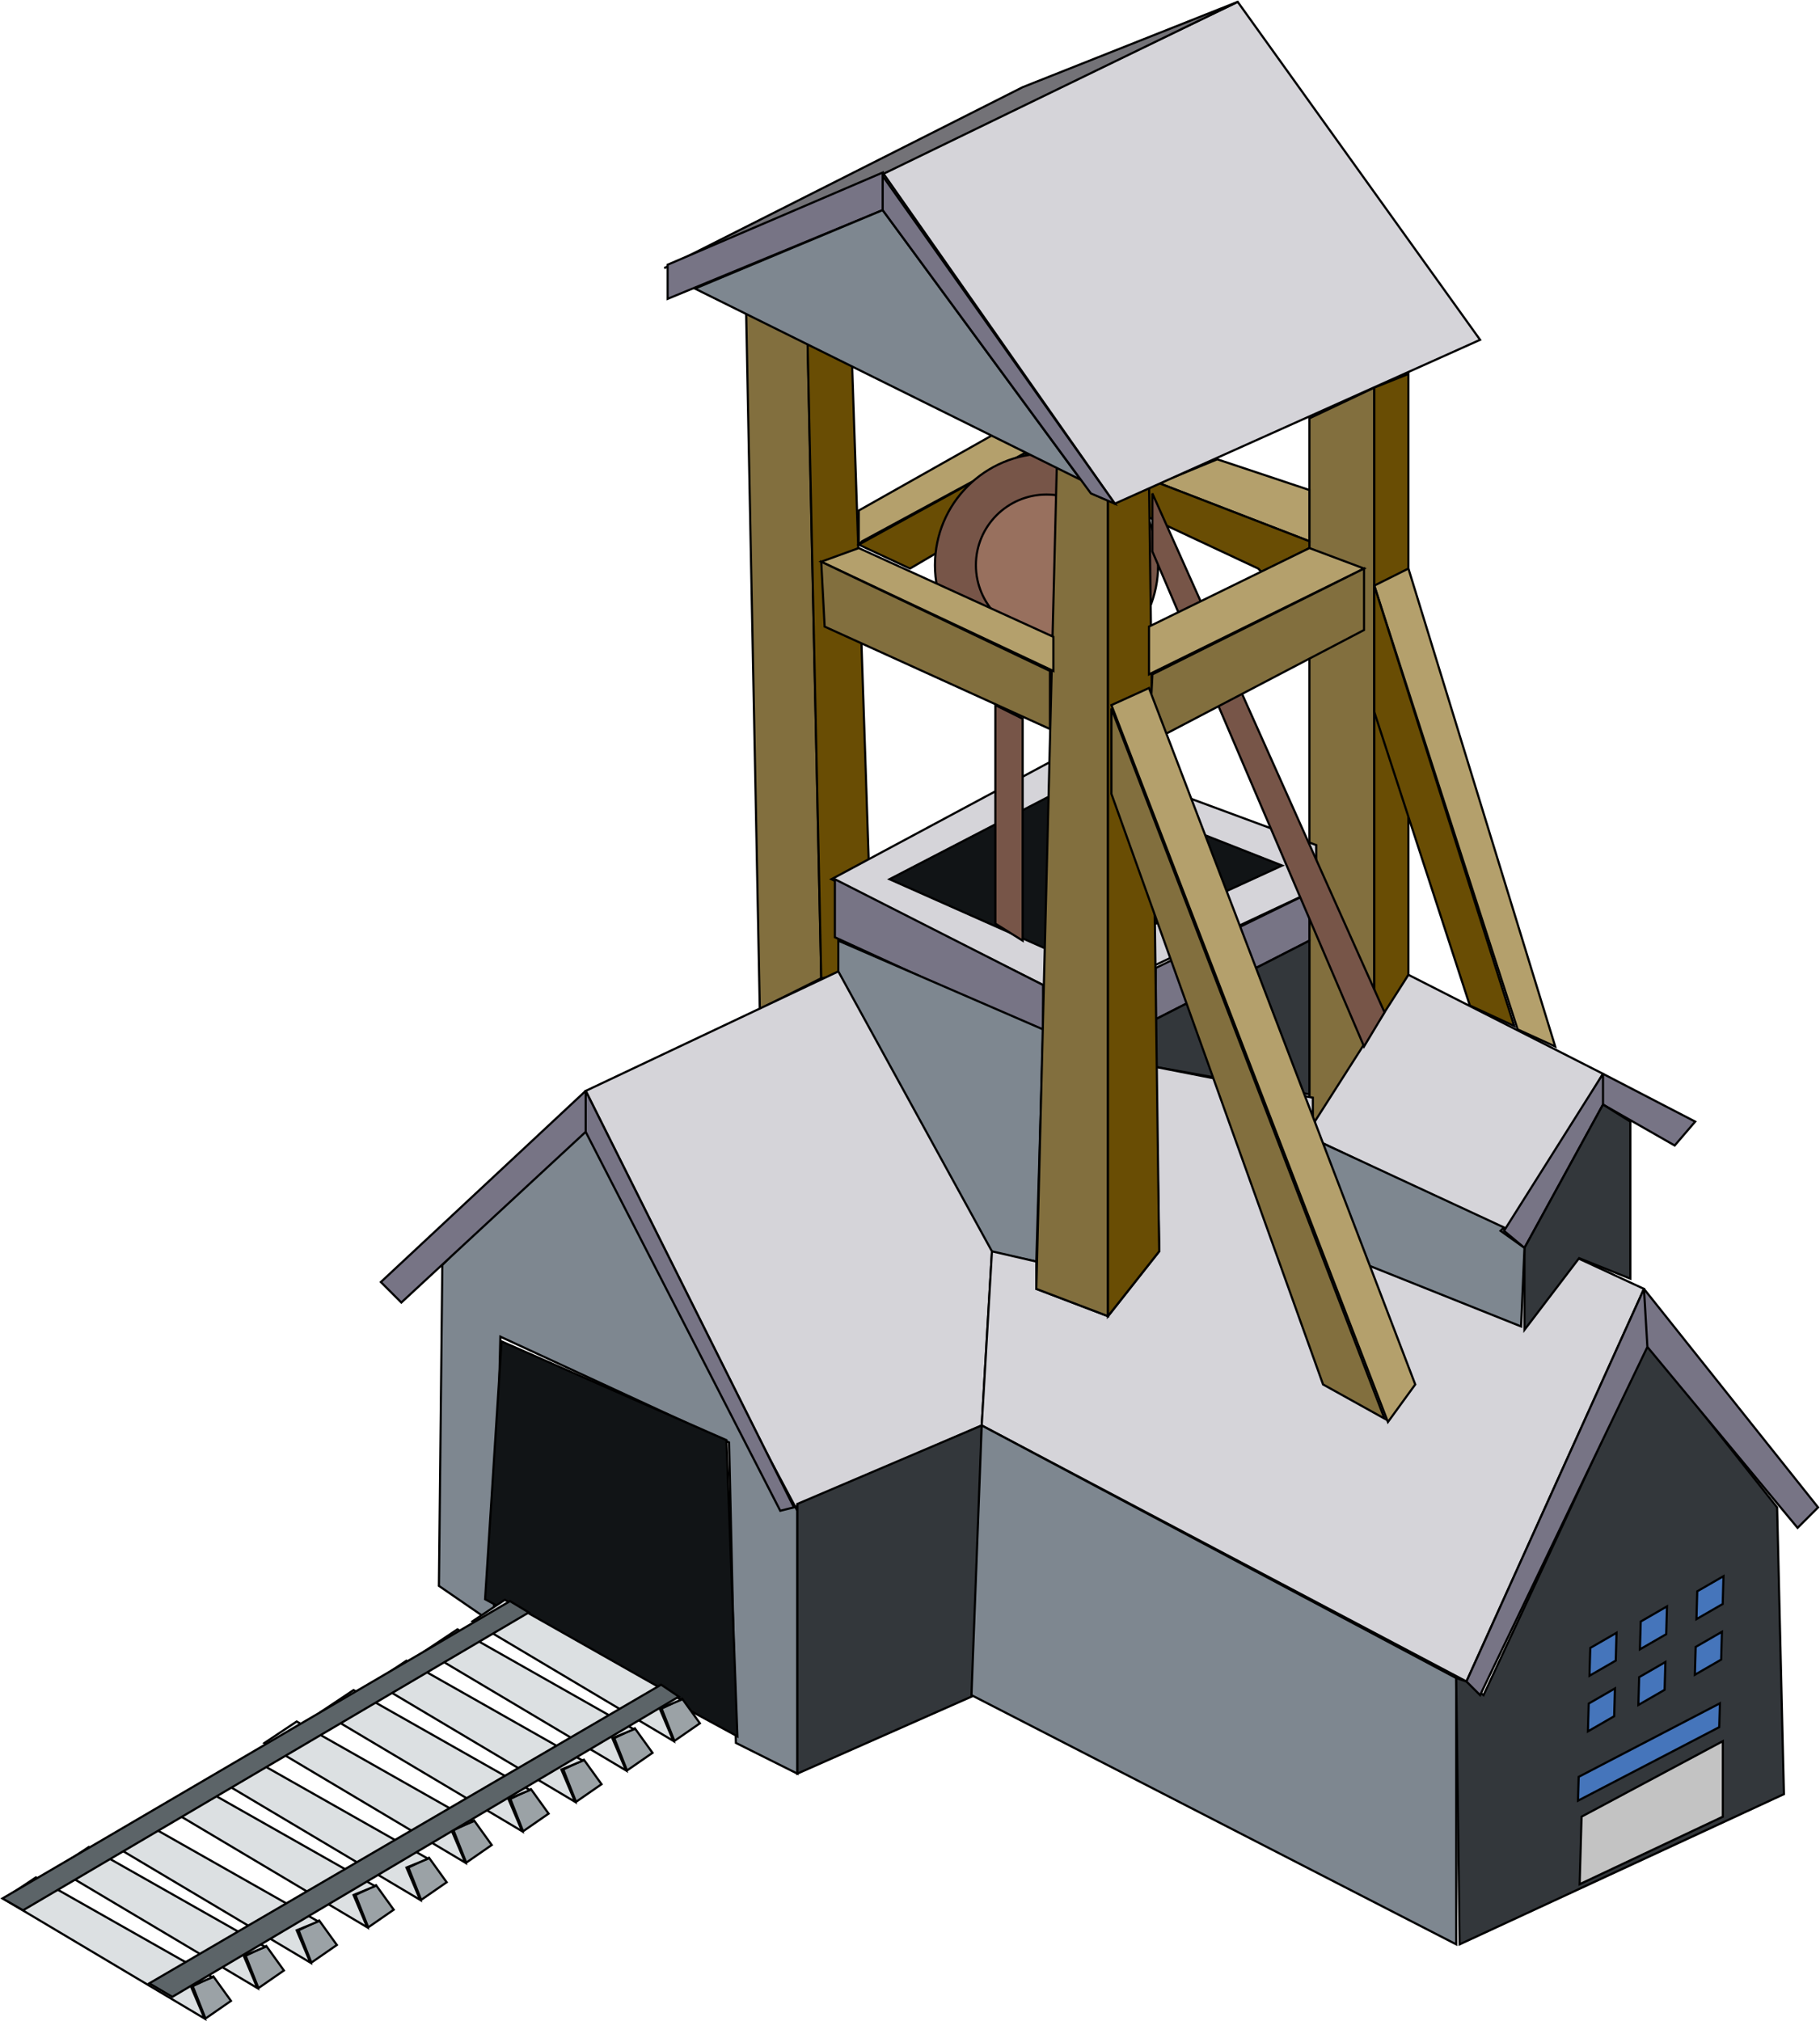<svg width="2958" height="3285" viewBox="0 0 2958 3285" fill="none" xmlns="http://www.w3.org/2000/svg">
<path d="M2128.17 1845.06V679.911L2233.59 629.977V1678.61L2128.17 1845.06Z" fill="#826F3E" stroke="black" stroke-width="3.5"/>
<path d="M2289.06 1584.26L2233.58 1678.58V629.947L2289.06 607.754V1584.26Z" fill="#694D04" stroke="black" stroke-width="3.5"/>
<path d="M1234.88 1639.77L1212.69 507.91L1312.56 552.297L1334.75 1589.83L1234.88 1639.77Z" fill="#826F3E" stroke="black" stroke-width="3.5"/>
<path d="M1417.97 1578.74L1384.68 585.593L1312.55 557.852L1334.75 1589.84L1417.97 1578.74Z" fill="#694D04" stroke="black" stroke-width="3.5"/>
<path d="M1884.02 785.307L2128.14 879.629V796.404L1978.34 746.469L1884.02 785.307Z" fill="#B4A06C" stroke="black" stroke-width="3.5"/>
<path d="M1867.36 840.819L2044.91 924.044L2050.46 929.592L2128.13 890.754V879.657L1884.01 785.336L1861.82 796.433L1867.36 840.819Z" fill="#694D04" stroke="black" stroke-width="3.5"/>
<path d="M1667.62 735.378L1401.3 879.635L1395.75 885.183V829.7L1612.14 707.637L1667.62 735.378Z" fill="#B4A06C" stroke="black" stroke-width="3.5"/>
<path d="M1667.62 735.395L1395.75 885.199L1478.98 924.038L1667.62 813.071V735.395Z" fill="#694D04" stroke="black" stroke-width="3.5"/>
<path d="M1695.35 1600.91L1351.35 1428.91L1734.18 1223.62L2139.21 1373.43V1445.56L1773.02 1617.55L1695.35 1600.91Z" fill="#D5D4D9" stroke="black" stroke-width="3.5"/>
<path d="M1356.9 1523.24V1428.92L1695.35 1600.92V1678.6L1356.9 1523.24Z" fill="#777485" stroke="black" stroke-width="3.5"/>
<path d="M1745.35 1562.08L1445.74 1428.92L1745.35 1273.56L2083.8 1406.72L1745.35 1562.08Z" fill="#111416" stroke="black" stroke-width="3.5"/>
<path d="M1362.5 1589.83V1528.8L1695.4 1673.06L1684.31 2050.35L1606.63 2033.7L1362.5 1589.83Z" fill="#7E8790" stroke="black" stroke-width="3.5"/>
<path d="M2128.15 1528.78L1878.47 1656.4V1573.17L2128.15 1451.11V1528.78Z" fill="#777485" stroke="black" stroke-width="3.5"/>
<path d="M2128.15 1778.48L1878.47 1734.09V1656.41L2128.15 1528.8V1778.48Z" fill="#33373B" stroke="black" stroke-width="3.5"/>
<path d="M951.938 1772.94L1362.51 1578.75L1612.19 2033.71L1595.54 2316.67L1290.39 2449.83L951.938 1772.94Z" fill="#D5D4D9" stroke="black" stroke-width="3.5"/>
<path d="M713.354 2577.4L718.902 2055.86L946.383 1828.38L968.576 1839.48L1295.93 2455.34V2882.56L1196.06 2832.63L1184.96 2344.37L813.223 2172.37L802.127 2638.43L713.354 2577.4Z" fill="#7E8790" stroke="black" stroke-width="3.5"/>
<path d="M1180.68 2340.53L815.141 2180.05L788.395 2599.08L1198.51 2821.97L1180.68 2340.53Z" fill="#111416" stroke="black" stroke-width="3.5"/>
<path d="M1584.41 2754.96L1295.9 2882.57V2444.25L1595.51 2316.64L1584.41 2754.96Z" fill="#33373B" stroke="black" stroke-width="3.5"/>
<path d="M1684.32 2050.32L1612.2 2033.68L1595.55 2316.64L2383.41 2732.77L2671.93 2094.71L2133.74 1845.03V1784L1878.52 1734.07L1884.06 2033.68L1800.84 2139.1L1684.32 2094.71V2050.32Z" fill="#D5D4D9" stroke="black" stroke-width="3.5"/>
<path d="M2605.34 1745.18L2289.09 1584.28L2122.64 1845.05L2449.99 2000.41L2605.34 1745.18Z" fill="#D5D4D9" stroke="black" stroke-width="3.5"/>
<path d="M2605.32 1745.18L2755.13 1822.85L2721.84 1861.69L2605.32 1795.11L2477.71 2028.14L2444.42 2000.4L2605.32 1745.18Z" fill="#777485"/>
<path d="M2605.32 1745.18L2755.13 1822.85L2721.84 1861.69L2605.32 1795.11M2605.32 1745.18V1795.11M2605.32 1745.18L2444.42 2000.4L2477.71 2028.14L2605.32 1795.11" stroke="black" stroke-width="3.5"/>
<path d="M2649.71 2078.08V1822.86L2605.32 1795.12L2477.71 2028.15V2161.31L2566.48 2044.79L2649.71 2078.08Z" fill="#33373B" stroke="black" stroke-width="3.5"/>
<path d="M2222.46 2055.89L2472.13 2155.76L2477.68 2028.14L2438.84 2000.4L2444.39 1994.85L2133.69 1850.6L2222.46 2055.89Z" fill="#7E8790" stroke="black" stroke-width="3.5"/>
<path d="M2289.06 924.012L2527.64 1700.78L2466.61 1673.04L2233.58 951.753L2289.06 924.012Z" fill="#B4A06C" stroke="black" stroke-width="3.5"/>
<path d="M2388.93 1634.21L2461.06 1667.5L2233.58 951.77V1157.06L2388.93 1634.21Z" fill="#694D04" stroke="black" stroke-width="3.5"/>
<path d="M2366.75 2727.22L1595.53 2316.64L1578.89 2754.96L2366.75 3159.99V2727.22Z" fill="#7E8790" stroke="black" stroke-width="3.5"/>
<path d="M2899.36 2915.88L2372.27 3160L2366.72 2727.24L2383.37 2732.78L2411.11 2754.98L2677.43 2183.5L2888.27 2449.82L2899.36 2915.88Z" fill="#33373B" stroke="black" stroke-width="3.5"/>
<path d="M2800.1 2829.74L2800.1 2952.5L2567.35 3062.27L2570.45 2952.5L2800.1 2829.74Z" fill="#C3C3C3" stroke="black" stroke-width="3.5"/>
<path d="M2565.78 2887.77L2795.33 2768.24L2794.24 2806.98L2564.68 2926.51L2565.78 2887.77Z" fill="#4575BB"/>
<path d="M2755.92 2676.65L2798.62 2652.01L2797.34 2697.21L2754.64 2721.85L2755.92 2676.65Z" fill="#4575BB"/>
<path d="M2758.47 2586.25L2801.17 2561.61L2799.9 2606.81L2757.19 2631.45L2758.47 2586.25Z" fill="#4575BB"/>
<path d="M2664.06 2725.76L2706.76 2701.11L2705.48 2746.31L2662.78 2770.96L2664.06 2725.76Z" fill="#4575BB"/>
<path d="M2666.61 2635.36L2709.31 2610.71L2708.04 2655.91L2665.33 2680.56L2666.61 2635.36Z" fill="#4575BB"/>
<path d="M2582.07 2768.68L2624.77 2744.03L2623.49 2789.23L2580.79 2813.88L2582.07 2768.68Z" fill="#4575BB"/>
<path d="M2584.62 2678.28L2627.32 2653.63L2626.04 2698.83L2583.34 2723.48L2584.62 2678.28Z" fill="#4575BB"/>
<path d="M2565.78 2887.77L2795.33 2768.24L2794.24 2806.98L2564.68 2926.51L2565.78 2887.77Z" stroke="black" stroke-width="3.5"/>
<path d="M2755.92 2676.65L2798.62 2652.01L2797.34 2697.21L2754.64 2721.85L2755.92 2676.65Z" stroke="black" stroke-width="3.5"/>
<path d="M2758.47 2586.25L2801.17 2561.61L2799.9 2606.81L2757.19 2631.45L2758.47 2586.25Z" stroke="black" stroke-width="3.5"/>
<path d="M2664.06 2725.76L2706.76 2701.11L2705.48 2746.31L2662.78 2770.96L2664.06 2725.76Z" stroke="black" stroke-width="3.5"/>
<path d="M2666.61 2635.36L2709.31 2610.71L2708.04 2655.91L2665.33 2680.56L2666.61 2635.36Z" stroke="black" stroke-width="3.5"/>
<path d="M2582.07 2768.68L2624.77 2744.03L2623.49 2789.23L2580.79 2813.88L2582.07 2768.68Z" stroke="black" stroke-width="3.5"/>
<path d="M2584.62 2678.28L2627.32 2653.63L2626.04 2698.83L2583.34 2723.48L2584.62 2678.28Z" stroke="black" stroke-width="3.5"/>
<circle cx="1700.91" cy="918.489" r="181.345" fill="#775548" stroke="black" stroke-width="3.5"/>
<circle cx="1700.9" cy="918.499" r="114.765" fill="#98705E" stroke="black" stroke-width="3.5"/>
<path d="M1662.11 1168.15L1617.72 1145.96V1501.05L1662.11 1528.79V1168.15Z" fill="#775548" stroke="black" stroke-width="3.5"/>
<path d="M2250.22 1645.29L1872.93 801.945V896.267L2216.93 1700.77L2250.22 1645.29Z" fill="#775548" stroke="black" stroke-width="3.5"/>
<path d="M1800.8 801.965L1717.58 757.578L1684.29 2094.72L1800.8 2139.11V801.965Z" fill="#826F3E" stroke="black" stroke-width="3.5"/>
<path d="M1867.36 774.227L1800.78 801.968V2139.11L1884.01 2033.7L1867.36 774.227Z" fill="#694D04" stroke="black" stroke-width="3.5"/>
<path d="M1712.01 1090.46L1334.72 912.912L1395.75 890.719L1712.01 1034.98V1090.46Z" fill="#B4A06C" stroke="black" stroke-width="3.5"/>
<path d="M1340.27 1018.36L1334.72 912.938L1706.46 1090.48V1184.81L1340.27 1018.36Z" fill="#826F3E" stroke="black" stroke-width="3.5"/>
<path d="M2011.61 3L1434.58 280.416L1811.87 818.604L2405.54 552.284L2011.61 3Z" fill="#D5D4D9" stroke="black" stroke-width="3.5"/>
<path d="M1079.52 435.769L1440.16 280.416L2011.63 3L1662.09 141.708L1079.52 435.769Z" fill="#737277" stroke="black" stroke-width="3.5"/>
<path d="M1085.05 485.714L1434.6 341.457V280.426L1085.05 430.23V485.714Z" fill="#777485" stroke="black" stroke-width="3.5"/>
<path d="M1756.42 779.759L1129.46 469.053L1434.61 341.441L1756.42 779.759Z" fill="#7E8790" stroke="black" stroke-width="3.5"/>
<path d="M1434.58 341.448V285.965L1811.87 818.604L1773.03 801.959L1434.58 341.448Z" fill="#777485" stroke="black" stroke-width="3.5"/>
<path d="M2216.97 924.009L1867.42 1096.01V1018.33L2128.19 890.719L2216.97 924.009Z" fill="#B4A06C" stroke="black" stroke-width="3.5"/>
<path d="M2216.97 1023.88V924.012L1872.97 1096.01L1867.42 1206.98L2216.97 1023.88Z" fill="#826F3E" stroke="black" stroke-width="3.5"/>
<path d="M1867.39 1118.2L1806.35 1145.94L2255.77 2311.09L2300.16 2250.06L1867.39 1118.2Z" fill="#B4A06C" stroke="black" stroke-width="3.5"/>
<path d="M1806.35 1290.2V1151.5L2250.22 2305.55L2150.35 2250.06L1806.35 1290.2Z" fill="#826F3E" stroke="black" stroke-width="3.5"/>
<path d="M619 2083.61L951.899 1772.9L1290.35 2449.8L1268.15 2455.34L951.899 1839.48L652.29 2116.9L619 2083.61Z" fill="#777485"/>
<path d="M951.899 1772.9L619 2083.61L652.29 2116.9L951.899 1839.48M951.899 1772.9V1839.48M951.899 1772.9L1290.35 2449.8L1268.15 2455.34L951.899 1839.48" stroke="black" stroke-width="3.5"/>
<path d="M2671.9 2094.73L2954.87 2449.82L2921.58 2483.11L2677.45 2189.05L2405.58 2754.98L2383.39 2732.79L2671.9 2094.73Z" fill="#777485"/>
<path d="M2671.9 2094.73L2954.87 2449.82L2921.58 2483.11L2677.45 2189.05M2671.9 2094.73L2677.45 2189.05M2671.9 2094.73L2383.39 2732.79L2405.58 2754.98L2677.45 2189.05" stroke="black" stroke-width="3.5"/>
<path d="M346.737 3212.03L375.415 3251.86L333.991 3280.54L313.279 3227.96L346.737 3212.03Z" fill="#9BA2A6" stroke="black" stroke-width="3.5"/>
<path d="M432.767 3162.62L461.445 3202.45L420.021 3231.13L399.309 3178.55L432.767 3162.62Z" fill="#9BA2A6" stroke="black" stroke-width="3.5"/>
<path d="M518.802 3121.19L547.48 3161.02L506.056 3189.69L485.344 3137.12L518.802 3121.19Z" fill="#9BA2A6" stroke="black" stroke-width="3.5"/>
<path d="M611.228 3063.86L639.906 3103.69L598.482 3132.37L577.77 3079.79L611.228 3063.86Z" fill="#9BA2A6" stroke="black" stroke-width="3.5"/>
<path d="M697.279 3019.23L725.957 3059.06L684.533 3087.74L663.821 3035.16L697.279 3019.23Z" fill="#9BA2A6" stroke="black" stroke-width="3.5"/>
<path d="M770.533 2958.7L799.211 2998.53L757.787 3027.21L737.075 2974.63L770.533 2958.7Z" fill="#9BA2A6" stroke="black" stroke-width="3.5"/>
<path d="M862.953 2907.72L891.631 2947.55L850.207 2976.23L829.495 2923.65L862.953 2907.72Z" fill="#9BA2A6" stroke="black" stroke-width="3.5"/>
<path d="M948.983 2859.89L977.661 2899.72L936.237 2928.4L915.525 2875.82L948.983 2859.89Z" fill="#9BA2A6" stroke="black" stroke-width="3.5"/>
<path d="M1031.85 2808.91L1060.53 2848.74L1019.1 2877.42L998.389 2824.84L1031.85 2808.91Z" fill="#9BA2A6" stroke="black" stroke-width="3.5"/>
<path d="M1108.83 2760.91L1137.51 2800.74L1096.09 2829.42L1075.37 2776.84L1108.83 2760.91Z" fill="#9BA2A6" stroke="black" stroke-width="3.5"/>
<path d="M58.378 3051.12L345.161 3213.63L310.11 3227.96L332.415 3280.54L5.801 3086.17L58.378 3051.12Z" fill="#DCE0E2" stroke="black" stroke-width="3.5"/>
<path d="M144.382 3001.71L431.165 3164.22L396.114 3178.56L418.419 3231.14L91.805 3036.76L144.382 3001.71Z" fill="#DCE0E2" stroke="black" stroke-width="3.5"/>
<path d="M230.444 2960.28L517.227 3122.79L482.175 3137.12L504.481 3189.7L177.867 2995.33L230.444 2960.28Z" fill="#DCE0E2" stroke="black" stroke-width="3.5"/>
<path d="M322.843 2902.9L609.626 3065.41L574.575 3079.75L596.88 3132.32L270.266 2937.95L322.843 2902.9Z" fill="#DCE0E2" stroke="black" stroke-width="3.5"/>
<path d="M408.868 2858.31L695.651 3020.82L660.6 3035.16L682.905 3087.74L356.292 2893.37L408.868 2858.31Z" fill="#DCE0E2" stroke="black" stroke-width="3.5"/>
<path d="M482.179 2797.79L768.962 2960.3L733.911 2974.64L756.216 3027.22L429.602 2832.84L482.179 2797.79Z" fill="#DCE0E2" stroke="black" stroke-width="3.5"/>
<path d="M574.579 2746.76L861.362 2909.27L826.311 2923.61L848.616 2976.18L522.003 2781.81L574.579 2746.76Z" fill="#DCE0E2" stroke="black" stroke-width="3.5"/>
<path d="M660.609 2698.98L947.392 2861.49L912.34 2875.83L934.646 2928.4L608.032 2734.03L660.609 2698.98Z" fill="#DCE0E2" stroke="black" stroke-width="3.5"/>
<path d="M743.472 2648L1030.25 2810.51L995.204 2824.85L1017.51 2877.42L690.895 2683.05L743.472 2648Z" fill="#DCE0E2" stroke="black" stroke-width="3.5"/>
<path d="M820.457 2600L1107.24 2762.51L1072.19 2776.85L1094.49 2829.43L767.88 2635.05L820.457 2600Z" fill="#DCE0E2" stroke="black" stroke-width="3.5"/>
<path d="M4 3085.39L828.912 2602.18L859.435 2620.61L37.496 3104.62L4 3085.39Z" fill="#5C6468" stroke="black" stroke-width="3.5"/>
<path d="M242.633 3223.34L1074.48 2737.95L1103.22 2757.37L280.093 3245.34L242.633 3223.34Z" fill="#5C6468" stroke="black" stroke-width="3.5"/>
</svg>
